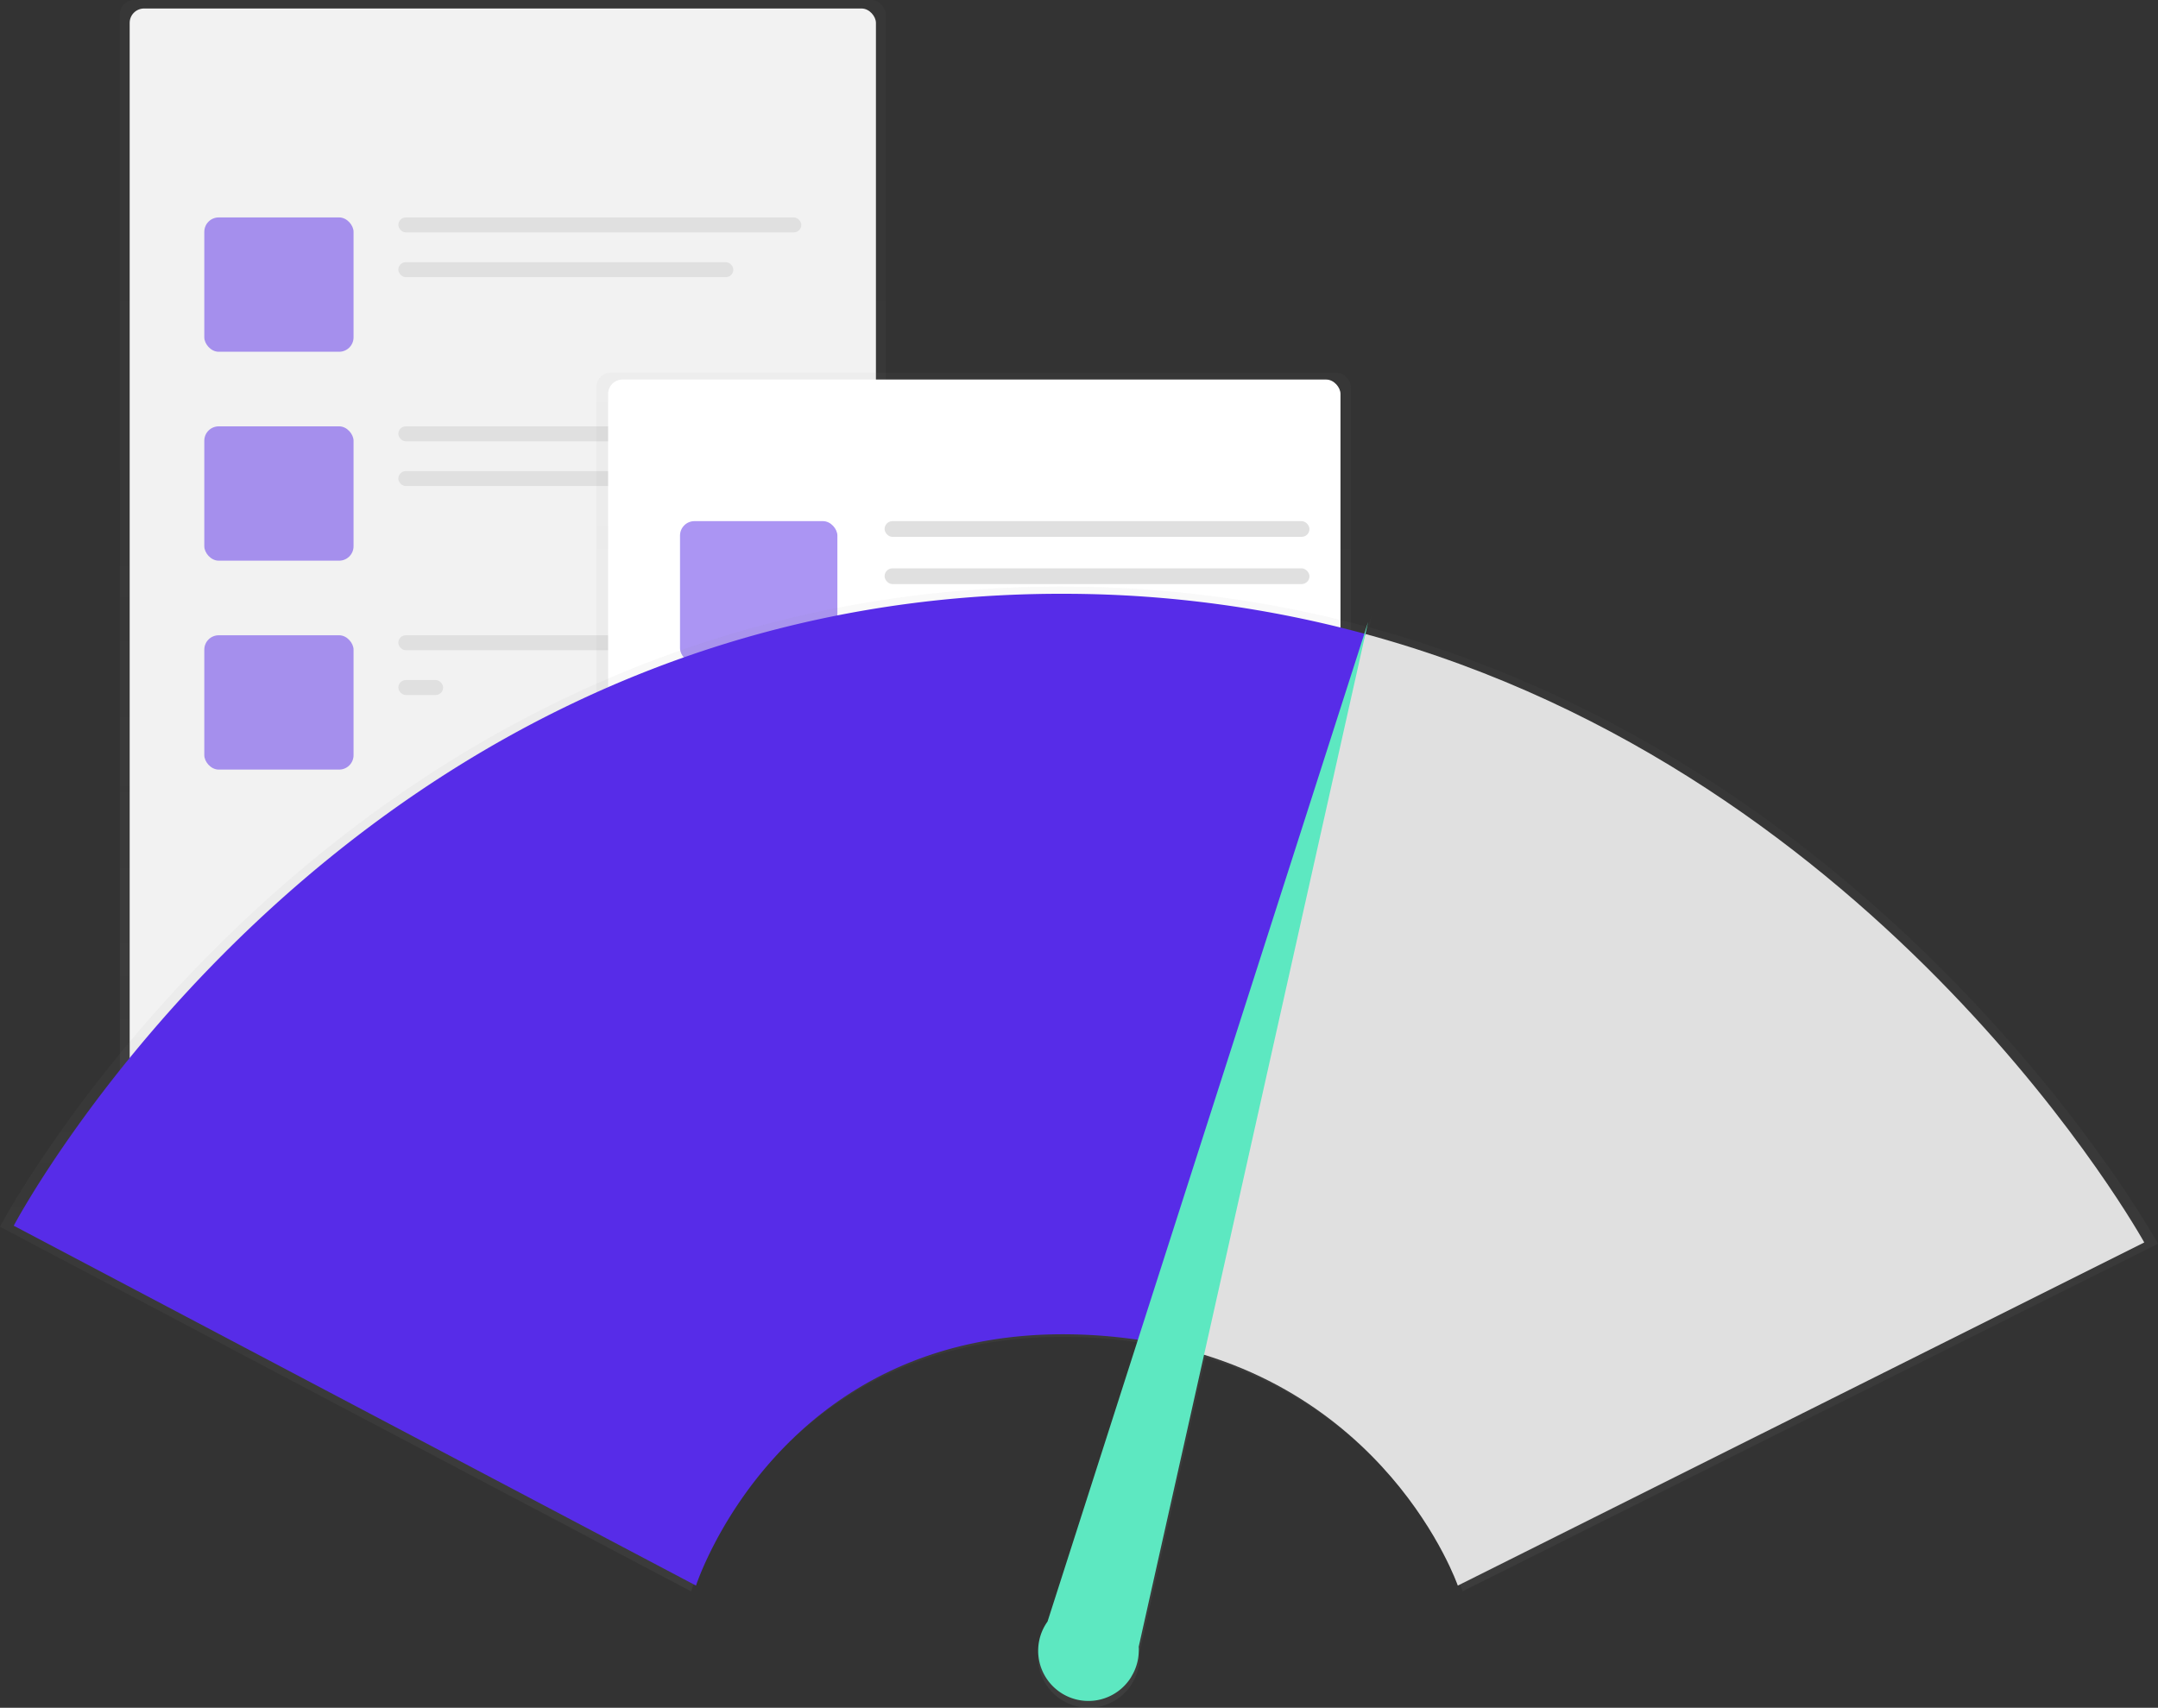 <?xml version="1.0" encoding="utf-8"?>
<svg id="vitesse_chargement_speed_temps" xmlns="http://www.w3.org/2000/svg" xmlns:xlink="http://www.w3.org/1999/xlink" width="674.099" height="533.541" viewBox="0 0 674.099 533.541">
  <rect x="0" y="0" width="674.099" height="533.541" fill="#333333" stroke="none"/>
  <defs>
    <linearGradient id="linear-gradient" x1="0.5" y1="1" x2="0.5" gradientUnits="objectBoundingBox">
      <stop offset="0" stop-color="gray" stop-opacity="0.251"/>
      <stop offset="0.54" stop-color="gray" stop-opacity="0.122"/>
      <stop offset="1" stop-color="gray" stop-opacity="0.102"/>
    </linearGradient>
  </defs>
  <g id="Groupe_3363" data-name="Groupe 3363" transform="translate(37.44)" opacity="0.5">
    <rect id="Rectangle_2411" data-name="Rectangle 2411" width="239.248" height="361.652" rx="4.5" fill="url(#linear-gradient)"/>
  </g>
  <rect id="Rectangle_2412" data-name="Rectangle 2412" width="233.115" height="354.338" rx="4.5" transform="translate(40.503 2.655)" fill="#f2f2f2"/>
  <g id="Groupe_3364" data-name="Groupe 3364" transform="translate(63.818 67.932)" opacity="0.5">
    <rect id="Rectangle_2413" data-name="Rectangle 2413" width="46.622" height="41.963" rx="4.5" fill="#572ce8"/>
  </g>
  <rect id="Rectangle_2414" data-name="Rectangle 2414" width="125.882" height="4.666" rx="2.333" transform="translate(124.429 67.932)" fill="#e0e0e0"/>
  <rect id="Rectangle_2415" data-name="Rectangle 2415" width="104.643" height="4.666" rx="2.333" transform="translate(124.429 81.915)" fill="#e0e0e0"/>
  <g id="Groupe_3365" data-name="Groupe 3365" transform="translate(63.818 133.202)" opacity="0.5">
    <rect id="Rectangle_2416" data-name="Rectangle 2416" width="46.622" height="41.963" rx="4.5" fill="#572ce8"/>
  </g>
  <rect id="Rectangle_2417" data-name="Rectangle 2417" width="125.882" height="4.666" rx="2.333" transform="translate(124.429 133.202)" fill="#e0e0e0"/>
  <rect id="Rectangle_2418" data-name="Rectangle 2418" width="125.882" height="4.666" rx="2.333" transform="translate(124.429 147.185)" fill="#e0e0e0"/>
  <g id="Groupe_3366" data-name="Groupe 3366" transform="translate(63.818 198.473)" opacity="0.5">
    <rect id="Rectangle_2419" data-name="Rectangle 2419" width="46.622" height="41.963" rx="4.5" fill="#572ce8"/>
  </g>
  <rect id="Rectangle_2420" data-name="Rectangle 2420" width="125.882" height="4.666" rx="2.333" transform="translate(124.429 198.473)" fill="#e0e0e0"/>
  <rect id="Rectangle_2421" data-name="Rectangle 2421" width="13.99" height="4.666" rx="2.333" transform="translate(124.429 212.463)" fill="#e0e0e0"/>
  <g id="Groupe_3367" data-name="Groupe 3367" transform="translate(186.315 116.443)" opacity="0.5">
    <rect id="Rectangle_2422" data-name="Rectangle 2422" width="235.663" height="212.577" rx="4.5" fill="url(#linear-gradient)"/>
  </g>
  <rect id="Rectangle_2423" data-name="Rectangle 2423" width="228.778" height="205.901" rx="4.5" transform="translate(189.957 118.576)" fill="#fff"/>
  <g id="Groupe_3368" data-name="Groupe 3368" transform="translate(212.42 162.814)" opacity="0.5">
    <rect id="Rectangle_2424" data-name="Rectangle 2424" width="49.155" height="44.239" rx="4.5" fill="#572ce8"/>
  </g>
  <rect id="Rectangle_2425" data-name="Rectangle 2425" width="132.716" height="4.916" rx="2.458" transform="translate(276.323 162.814)" fill="#e0e0e0"/>
  <rect id="Rectangle_2426" data-name="Rectangle 2426" width="132.716" height="4.916" rx="2.458" transform="translate(276.323 177.563)" fill="#e0e0e0"/>
  <rect id="Rectangle_2427" data-name="Rectangle 2427" width="201.535" height="4.916" rx="2.458" transform="translate(207.504 231.083)" fill="#e0e0e0"/>
  <rect id="Rectangle_2428" data-name="Rectangle 2428" width="201.535" height="4.916" rx="2.458" transform="translate(207.504 245.831)" fill="#e0e0e0"/>
  <rect id="Rectangle_2429" data-name="Rectangle 2429" width="201.535" height="4.916" rx="2.458" transform="translate(207.504 265.489)" fill="#e0e0e0"/>
  <rect id="Rectangle_2430" data-name="Rectangle 2430" width="152.381" height="4.916" rx="2.458" transform="translate(207.504 280.238)" fill="#e0e0e0"/>
  <g id="Groupe_3369" data-name="Groupe 3369" transform="translate(0 183.274)" opacity="0.5">
    <path id="Tracé_10463" data-name="Tracé 10463" d="M556.673,347.586h0l.837-3.735-1.174,3.65a365,365,0,0,0-93.6-12.623C234.945,333.532,129,534.853,129,534.853l215.869,113.9s26.477-82.108,120.515-79.432a161.864,161.864,0,0,1,19.321,1.689L456.1,660.119a15.886,15.886,0,1,0,26.527,17.461h0v-.043a15.794,15.794,0,0,0,2.34-8.015,13.592,13.592,0,0,0-.05-1.431l20.681-92.413c61.613,18.949,80.284,73.063,80.284,73.063L803.1,540.148S721.52,392.355,556.673,347.586Z" transform="translate(-129 -334.871)" fill="url(#linear-gradient)"/>
  </g>
  <path id="Tracé_10464" data-name="Tracé 10464" d="M464.485,338C239.6,336.688,135,535.425,135,535.425L348.121,647.854S374.269,566.79,467.1,569.4a159.72,159.72,0,0,1,19.529,1.732l70.573-220.585A360.342,360.342,0,0,0,464.485,338Z" transform="translate(-130.706 -152.484)" fill="#572ce8"/>
  <path id="Tracé_10465" data-name="Tracé 10465" d="M696.953,355.54,626.38,576.146c77.013,11.7,99.447,76.7,99.447,76.7l214.431-107.2S859.688,399.736,696.953,355.54Z" transform="translate(-270.453 -157.475)" fill="#e0e0e0"/>
  <path id="Tracé_10466" data-name="Tracé 10466" d="M613.58,670.491,685.226,350.38,585.1,662.619a15.686,15.686,0,1,0,26.184,17.239h0v-.043a15.592,15.592,0,0,0,2.311-7.907A8.483,8.483,0,0,0,613.58,670.491Z" transform="translate(-257.882 -156.008)" fill="#5de8c1"/>
</svg>
